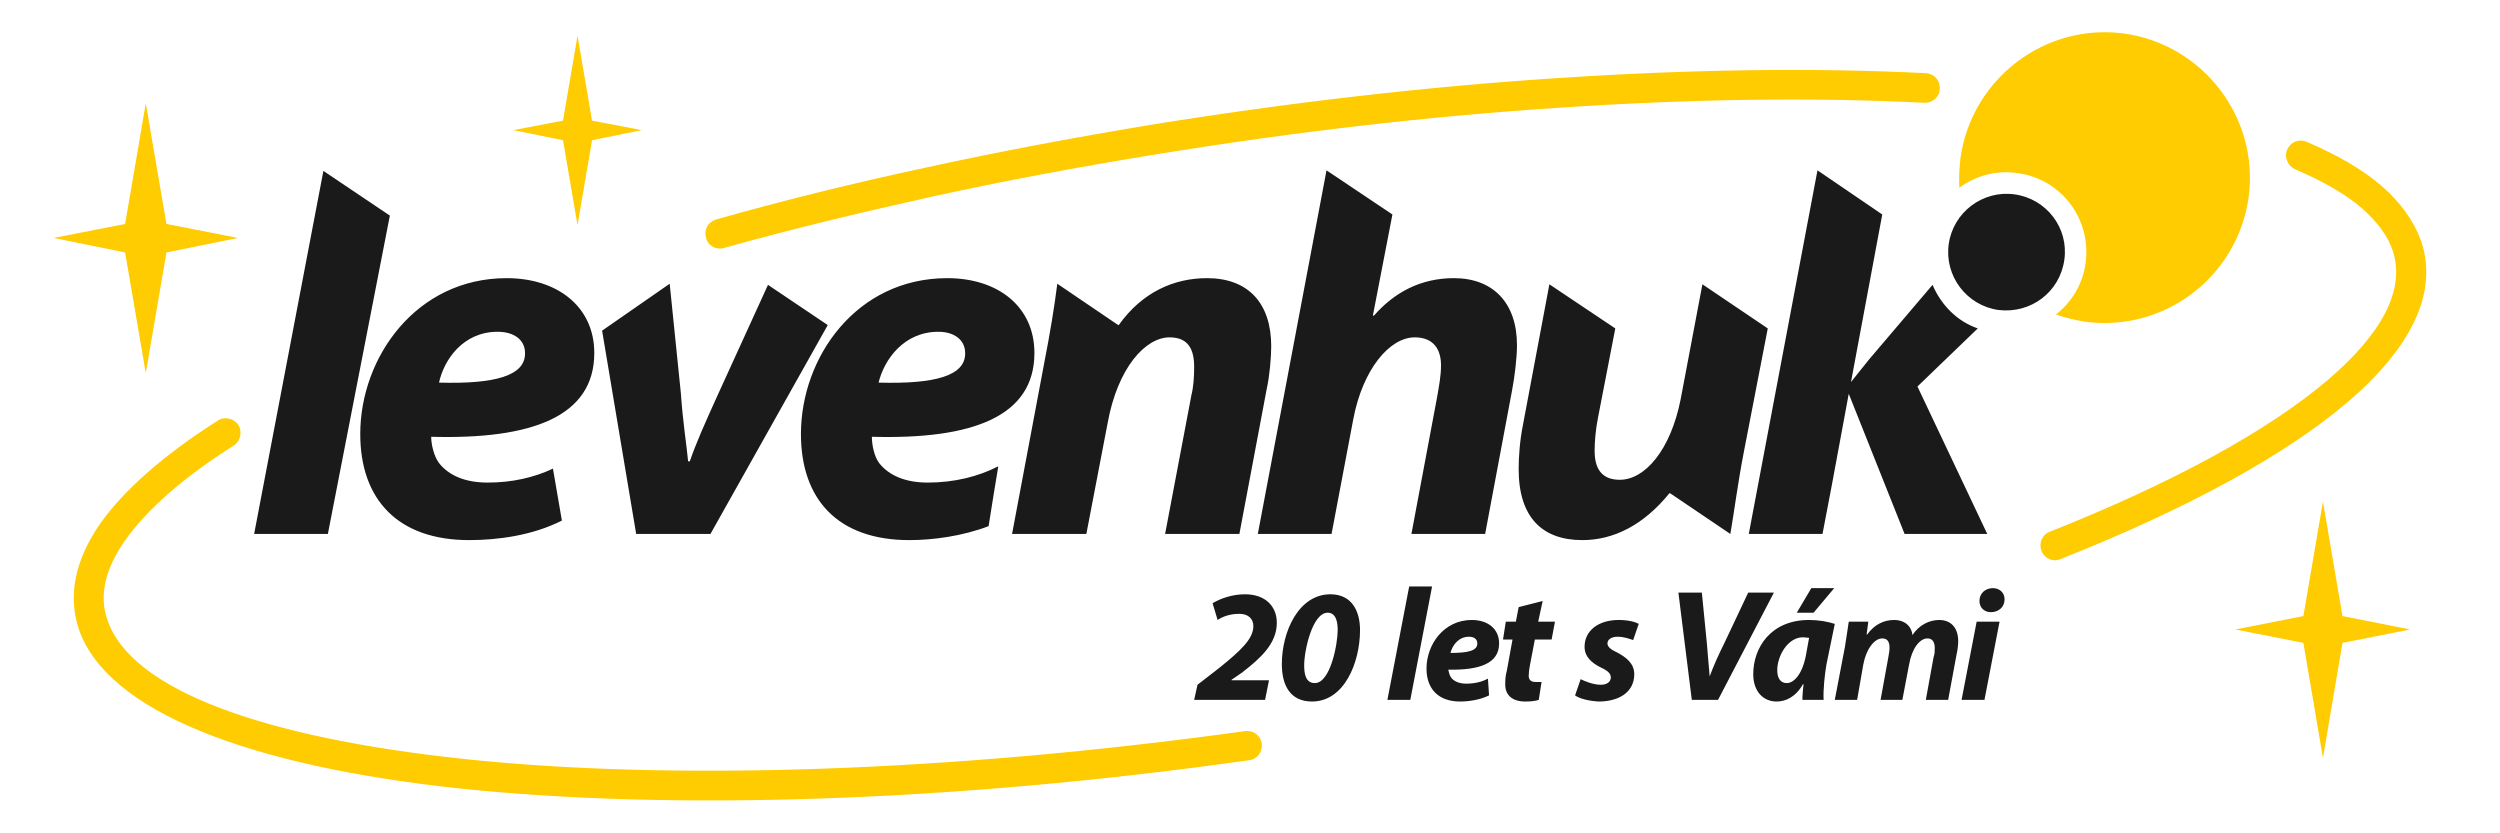 <?xml version="1.0" encoding="UTF-8"?>
<!DOCTYPE svg PUBLIC "-//W3C//DTD SVG 1.1//EN" "http://www.w3.org/Graphics/SVG/1.1/DTD/svg11.dtd">
<!-- Creator: CorelDRAW X8 -->
<svg xmlns="http://www.w3.org/2000/svg" xml:space="preserve" width="2949px" height="983px" version="1.1" style="shape-rendering:geometricPrecision; text-rendering:geometricPrecision; image-rendering:optimizeQuality; fill-rule:evenodd; clip-rule:evenodd"
viewBox="0 0 4476 1492"
 xmlns:xlink="http://www.w3.org/1999/xlink">
 <defs>
  <style type="text/css">
   <![CDATA[
    .fil1 {fill:none}
    .fil3 {fill:#1A1A1A}
    .fil0 {fill:#FECC00}
    .fil2 {fill:#1A1A1A;fill-rule:nonzero}
   ]]>
  </style>
 </defs>
 <g id="Слой_x0020_1">
  <path class="fil0" d="M1296 444c-14,4 -29,-4 -32,-19 -4,-14 4,-28 18,-32 120,-34 245,-65 376,-93 128,-28 261,-53 399,-76 253,-41 499,-69 729,-84 240,-16 463,-19 662,-9 15,1 26,13 25,28 0,14 -13,26 -28,25 -196,-10 -418,-7 -655,9 -230,15 -474,43 -724,84 -136,22 -269,47 -397,75 -131,29 -255,59 -373,92zm2813 -141c-13,-6 -20,-22 -14,-35 6,-14 21,-20 35,-14 54,23 99,49 133,78 35,30 59,64 72,100 31,93 -19,192 -133,289 -112,95 -288,191 -513,280 -13,6 -29,-1 -34,-15 -5,-13 1,-29 15,-34 219,-87 390,-180 498,-272 96,-82 139,-161 116,-231 -9,-27 -28,-52 -55,-76 -30,-26 -71,-49 -120,-70zm-1880 1006c15,-2 28,8 30,22 2,15 -8,28 -22,30 -538,76 -1036,90 -1411,51 -379,-40 -635,-138 -685,-286 -20,-61 -6,-124 38,-188 43,-61 115,-124 211,-185 12,-8 29,-4 37,8 7,12 4,29 -9,37 -90,57 -156,115 -195,171 -34,49 -46,96 -31,140 42,127 281,212 640,250 370,39 863,24 1397,-50z"/>
  <polygon class="fil1" points="0,0 4476,0 4476,1492 0,1492 "/>
  <path class="fil2" d="M2265 1253l7 -35 -67 0 0 -1 19 -13c32,-25 62,-51 62,-89 0,-29 -20,-51 -57,-51 -22,0 -43,7 -58,16l9 30c9,-6 22,-11 39,-11 16,0 25,9 25,22 0,23 -23,44 -60,74l-40 31 -6 27 127 0zm117 -189c-57,0 -87,67 -87,125 0,38 15,67 54,67 58,0 86,-70 86,-128 0,-33 -14,-64 -53,-64zm-5 33c16,0 18,19 18,31 0,25 -13,95 -41,95 -17,0 -19,-18 -19,-32 0,-27 15,-94 42,-94zm148 156l39 -203 -41 0 -39 203 41 0zm139 -38c-11,6 -24,9 -39,9 -12,0 -22,-4 -27,-11 -3,-4 -4,-10 -5,-14 56,1 91,-11 91,-47 0,-26 -20,-42 -49,-42 -50,0 -81,44 -81,87 0,36 21,59 60,59 16,0 36,-3 52,-11l-2 -30zm-19 -63c0,13 -16,17 -48,17 3,-13 14,-29 33,-29 10,0 15,5 15,12zm74 -65l-5 26 -18 0 -5 32 17 0 -10 55c-3,11 -3,18 -3,26 0,17 11,30 36,30 9,0 19,-1 24,-3l5 -32c-4,0 -8,0 -11,0 -9,0 -12,-5 -12,-11 0,-5 1,-13 2,-18l9 -47 30 0 6 -32 -30 0 8 -37 -43 11zm101 158c8,6 25,10 42,11 37,0 64,-17 64,-49 0,-20 -16,-31 -31,-39 -11,-5 -17,-10 -17,-16 0,-7 7,-12 18,-12 12,0 22,4 28,6l10 -29c-7,-4 -20,-7 -36,-7 -36,0 -61,19 -61,48 0,18 13,29 29,37 13,6 18,11 18,18 0,7 -6,13 -18,13 -13,0 -28,-6 -36,-10l-10 29zm256 8l100 -192 -46 0 -43 91c-10,20 -19,40 -26,59l0 0c-2,-20 -3,-38 -5,-59l-9 -91 -42 0 24 192 47 0zm189 0c-1,-18 2,-45 5,-63l15 -73c-12,-4 -29,-7 -46,-7 -69,0 -100,50 -100,97 0,30 17,49 42,49 16,0 34,-8 47,-31l1 0c-1,10 -2,20 -2,28l38 0zm-32 -78c-7,34 -22,48 -34,48 -12,0 -17,-10 -17,-23 0,-26 19,-59 46,-59 4,0 8,1 11,1l-6 33zm10 -122l-26 44 30 0 37 -44 -41 0zm82 200l11 -63c5,-28 20,-47 34,-47 10,0 13,7 13,17 0,5 -1,10 -2,16l-14 77 39 0 12 -63c5,-29 19,-47 33,-47 9,0 13,7 13,17 0,5 0,11 -2,16l-14 77 40 0 15 -81c2,-8 3,-19 3,-24 0,-24 -13,-38 -34,-38 -18,0 -36,9 -48,27 -1,-13 -11,-27 -33,-27 -18,0 -35,8 -48,26l-1 0 3 -23 -35 0c-2,13 -4,28 -7,46l-18 94 40 0zm228 0l27 -140 -41 0 -27 140 41 0zm12 -157c13,0 24,-9 24,-23 0,-12 -9,-20 -21,-20 -13,0 -24,9 -24,23 0,12 9,20 20,20l1 0z"/>
  <path class="fil0" d="M3803 60c142,20 242,151 223,293 -20,143 -151,242 -293,223 -18,-3 -35,-7 -52,-13 28,-22 48,-54 53,-92 11,-79 -44,-151 -122,-161 -38,-6 -75,5 -104,26 -1,-18 0,-35 2,-53 20,-142 151,-242 293,-223z"/>
  <path class="fil3" d="M1078 592l61 364 133 0 210 -374 -107 -72 -89 195c-25,55 -40,89 -51,121l-3 0c-3,-32 -9,-66 -13,-122l-20 -196 -121 84zm2529 -244c57,8 97,60 89,117 -8,58 -60,97 -118,90 -57,-8 -97,-61 -89,-118 8,-57 61,-97 118,-89zm-559 161l-39 206c-18,91 -64,144 -109,144 -34,0 -45,-22 -45,-52 0,-17 2,-39 6,-59l31 -160 -118 -79 -47 250c-6,30 -8,58 -8,81 0,86 42,127 114,127 55,0 109,-26 156,-84l1 0 108 73c7,-40 13,-89 24,-146l43 -222 -117 -79zm-664 447l39 -206c17,-89 65,-146 110,-146 34,0 47,22 47,50 0,20 -4,39 -7,57l-46 245 132 0 48 -256c5,-26 9,-60 9,-82 0,-76 -43,-120 -113,-120 -60,0 -107,26 -143,67l-2 0 35 -181 -118 -79 -123 651 132 0zm-439 0l38 -198c18,-100 68,-154 111,-154 34,0 44,22 44,53 0,17 -1,35 -5,51l-47 248 133 0 49 -260c5,-22 8,-56 8,-76 0,-77 -41,-122 -115,-122 -59,0 -116,25 -158,84l-1 0 -109 -74c-5,40 -13,89 -24,145l-57 303 133 0zm-1358 0l111 -570 -119 -80 -124 650 132 0zm1200 -121c-35,18 -78,29 -126,29 -39,0 -69,-12 -87,-35 -9,-12 -13,-33 -13,-47 180,5 291,-36 291,-150 0,-83 -65,-134 -156,-134 -163,0 -262,142 -262,279 0,117 66,190 194,190 42,0 95,-7 142,-25 6,-39 12,-75 17,-105l0 -2zm-59 -202c0,39 -52,55 -155,52 10,-41 45,-91 107,-91 29,0 48,15 48,38l0 1zm-738 206c-34,16 -73,25 -117,25 -39,0 -69,-12 -87,-35 -9,-12 -14,-33 -14,-47 180,5 292,-36 292,-150 0,-83 -66,-134 -157,-134 -162,0 -262,142 -262,279 0,117 67,190 195,190 50,0 113,-8 166,-35l-16 -93zm-50 -206c0,39 -52,55 -154,52 9,-41 43,-91 105,-91 30,0 49,15 49,38l0 1zm2470 323l148 0 -125 -264 108 -104c-38,-13 -66,-43 -81,-78l-114 134 -32 40 56 -300 -116 -79 -123 651 132 0c20,-104 9,-46 47,-251l100 251z"/>
  <polygon class="fil0" points="4159,898 4194,1103 4315,1127 4194,1151 4159,1357 4124,1151 4002,1127 4124,1103 "/>
  <polygon class="fil0" points="261,185 298,401 426,426 298,452 261,668 224,452 96,426 224,401 "/>
  <polygon class="fil0" points="1034,64 1060,216 1149,233 1060,251 1034,403 1008,251 919,233 1008,216 "/>
 </g>
</svg>
